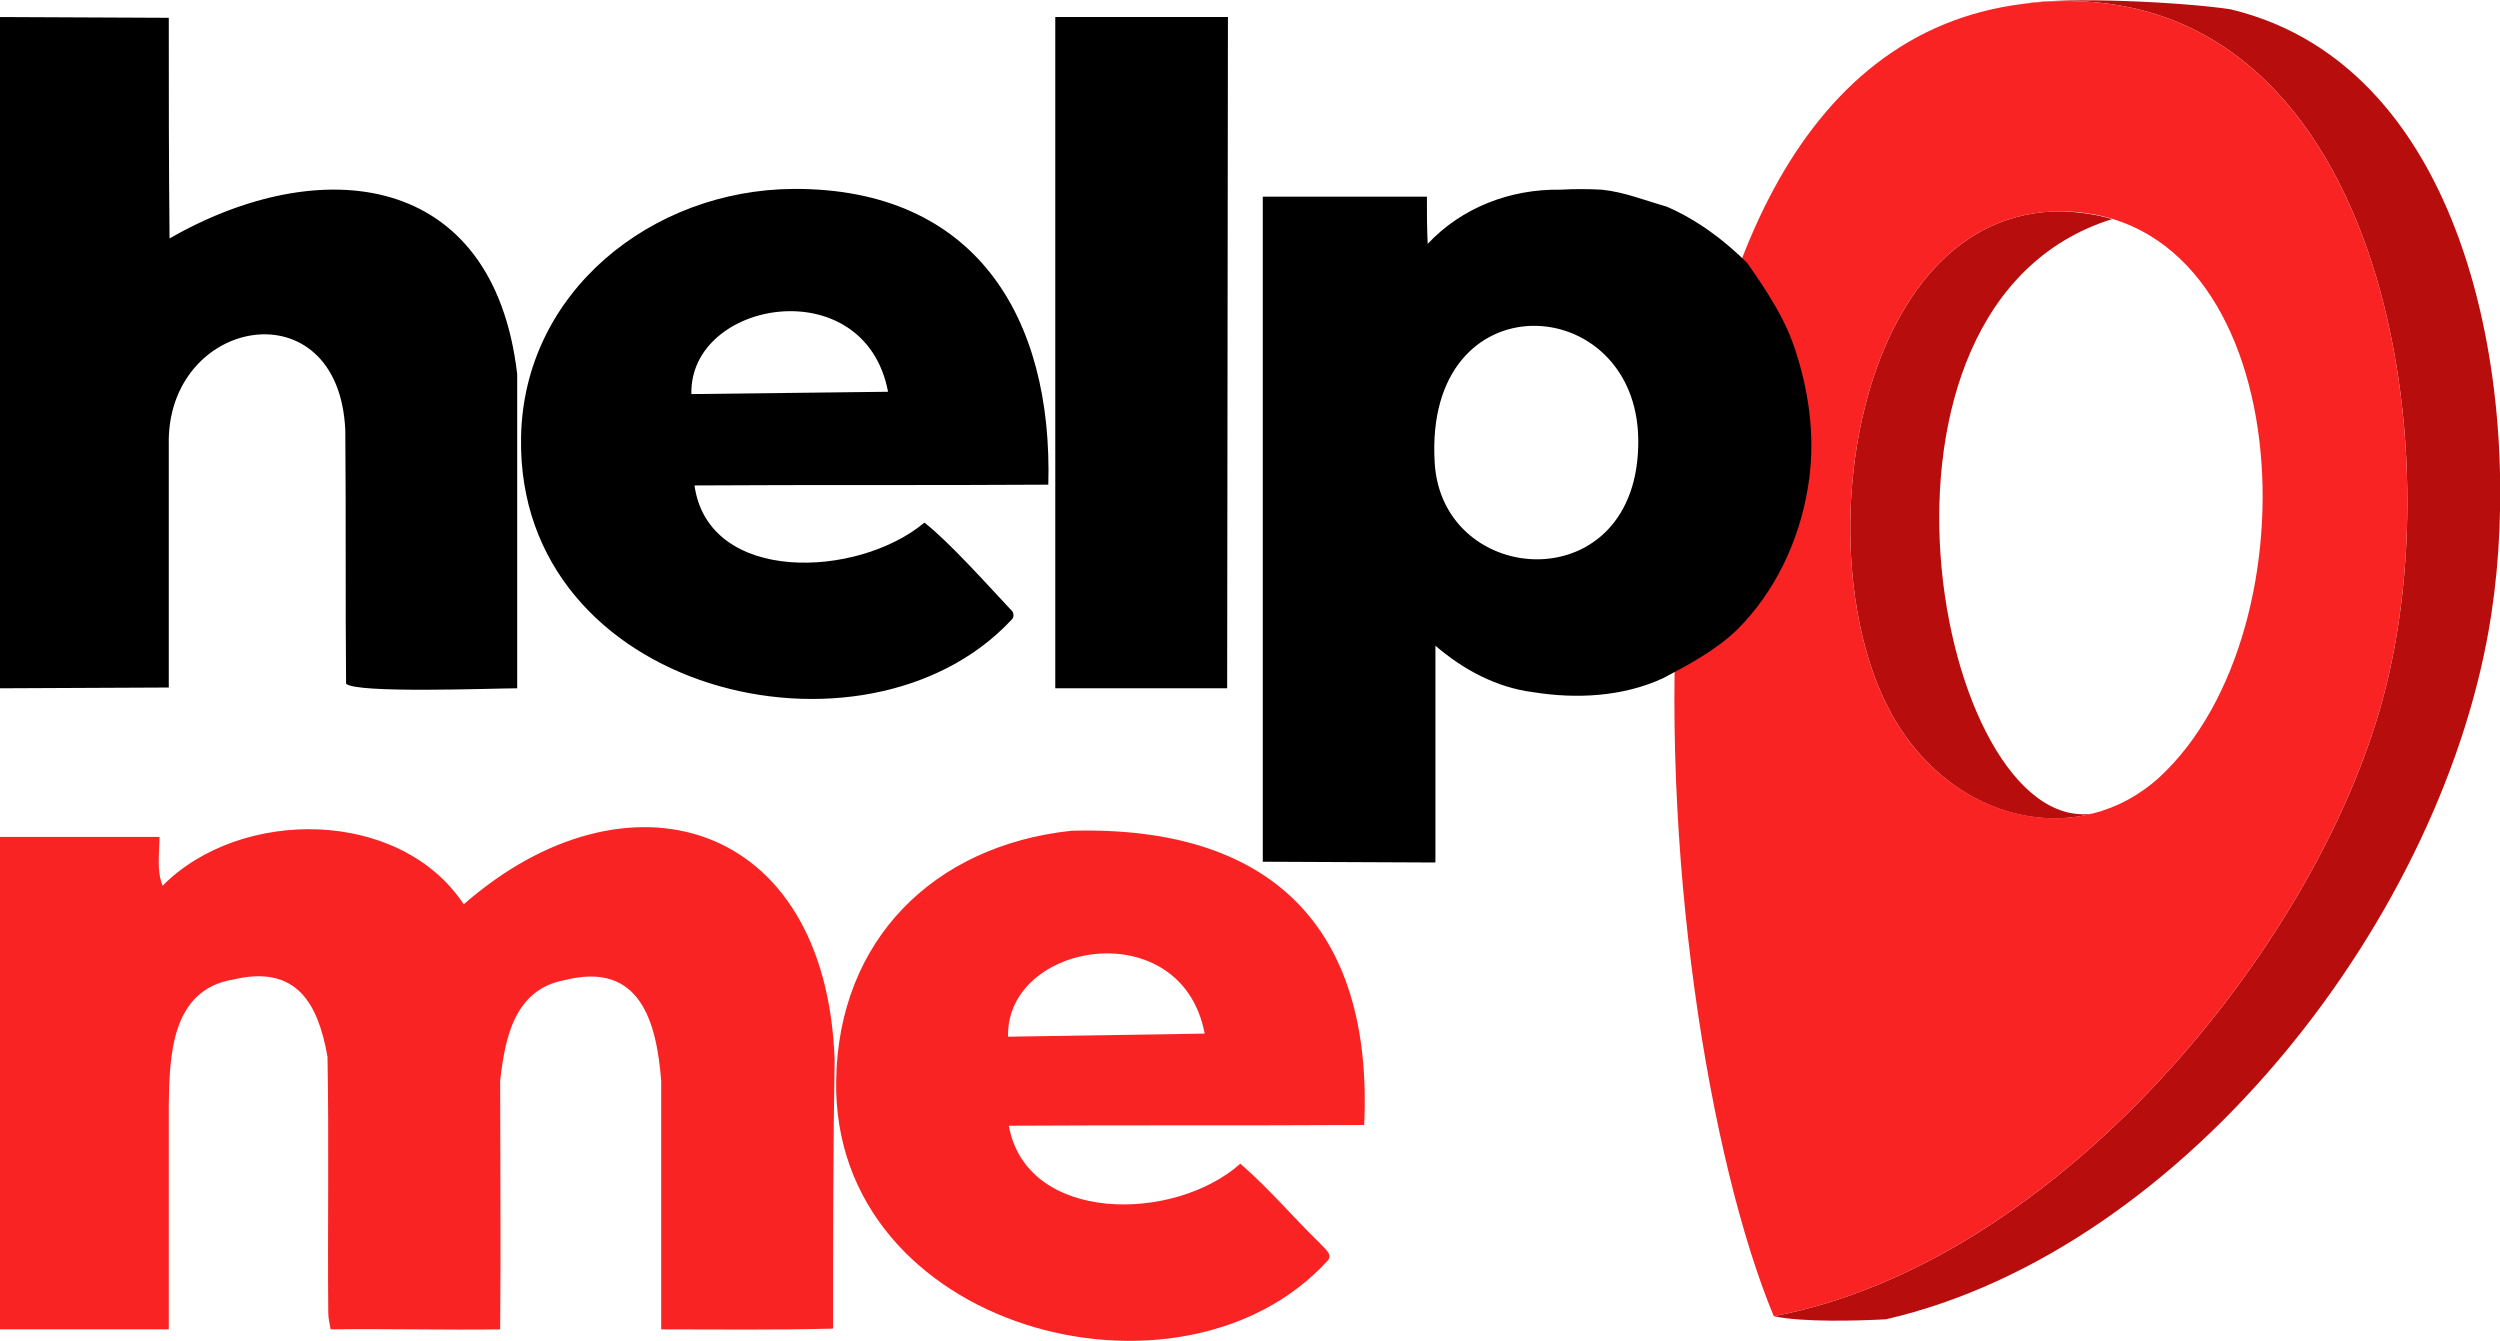<svg xmlns="http://www.w3.org/2000/svg" viewBox="0 0 3229 1732"><path d="M2613 5c57-10 209-2 268 7 312 75 379 503 337 780-58 387-393 822-782 912-38 2-108 4-145-4 365-69 698-474 786-795 96-348-11-956-464-900zm115 278c-356 111-226 794-26 768-91 23-193-21-252-117-124-202-58-664 214-661 23 1 44 4 64 10" fill="#b70d0d"></path><path d="M599 1168c210-184 468-111 479 201-2 116-2 232-2 347-74 2-148 1-222 1v-321c-6-76-27-155-125-130-65 12-77 76-83 130 0 107 1 214 0 321-73 1-146-1-219 0-1-7-3-14-3-21-1-110 1-221-1-331-12-69-40-119-121-100-82 13-83 101-84 163v289H0v-636h206c0 21-4 43 4 63 100-101 306-101 389 24zm785-95c254-7 390 121 378 380-153 1-306 0-459 1 23 127 214 125 299 49 37 32 68 69 103 103 5 6 17 14 10 22-189 208-641 90-635-233 3-181 126-303 304-322zm-82 266 254-4c-30-157-257-119-254 4zM2613 5c453-56 560 552 464 900-88 321-421 726-786 795C2126 1304 2023 78 2613 5zM2450 934c79 129 237 163 339 70 207-191 179-727-125-731-272-3-338 459-214 661" fill="#f92323"></path><path d="m0 22 218 1c0 95 0 190 1 285 193-111 418-89 449 175v406c-30 0-209 7-221-6-1-109 0-218-1-327-8-188-232-147-228 19v313L0 889V22zm1147 484c-30-158-257-119-254 3l254-3zm216-484h223l-1 867h-222V22zm481 293c44-47 107-71 171-70 18-1 36-1 54 0 29 3 56 14 84 22 39 17 74 43 104 73 25 36 50 73 63 116 18 56 25 116 15 174-11 68-42 134-91 183-28 27-62 45-96 63-52 24-112 27-168 18-47-6-90-29-126-60v280l-223-1V254h212c0 20 0 41 1 61zm9 282c9 164 265 180 263-29-2-193-277-209-263 29zm-828-353C1260 243 1360 410 1354 626c-152 1-304 0-457 1 18 128 211 120 297 48 31 24 83 82 112 113 4 3 4 10 0 13-188 201-639 95-633-236 3-188 169-320 352-321"></path></svg>